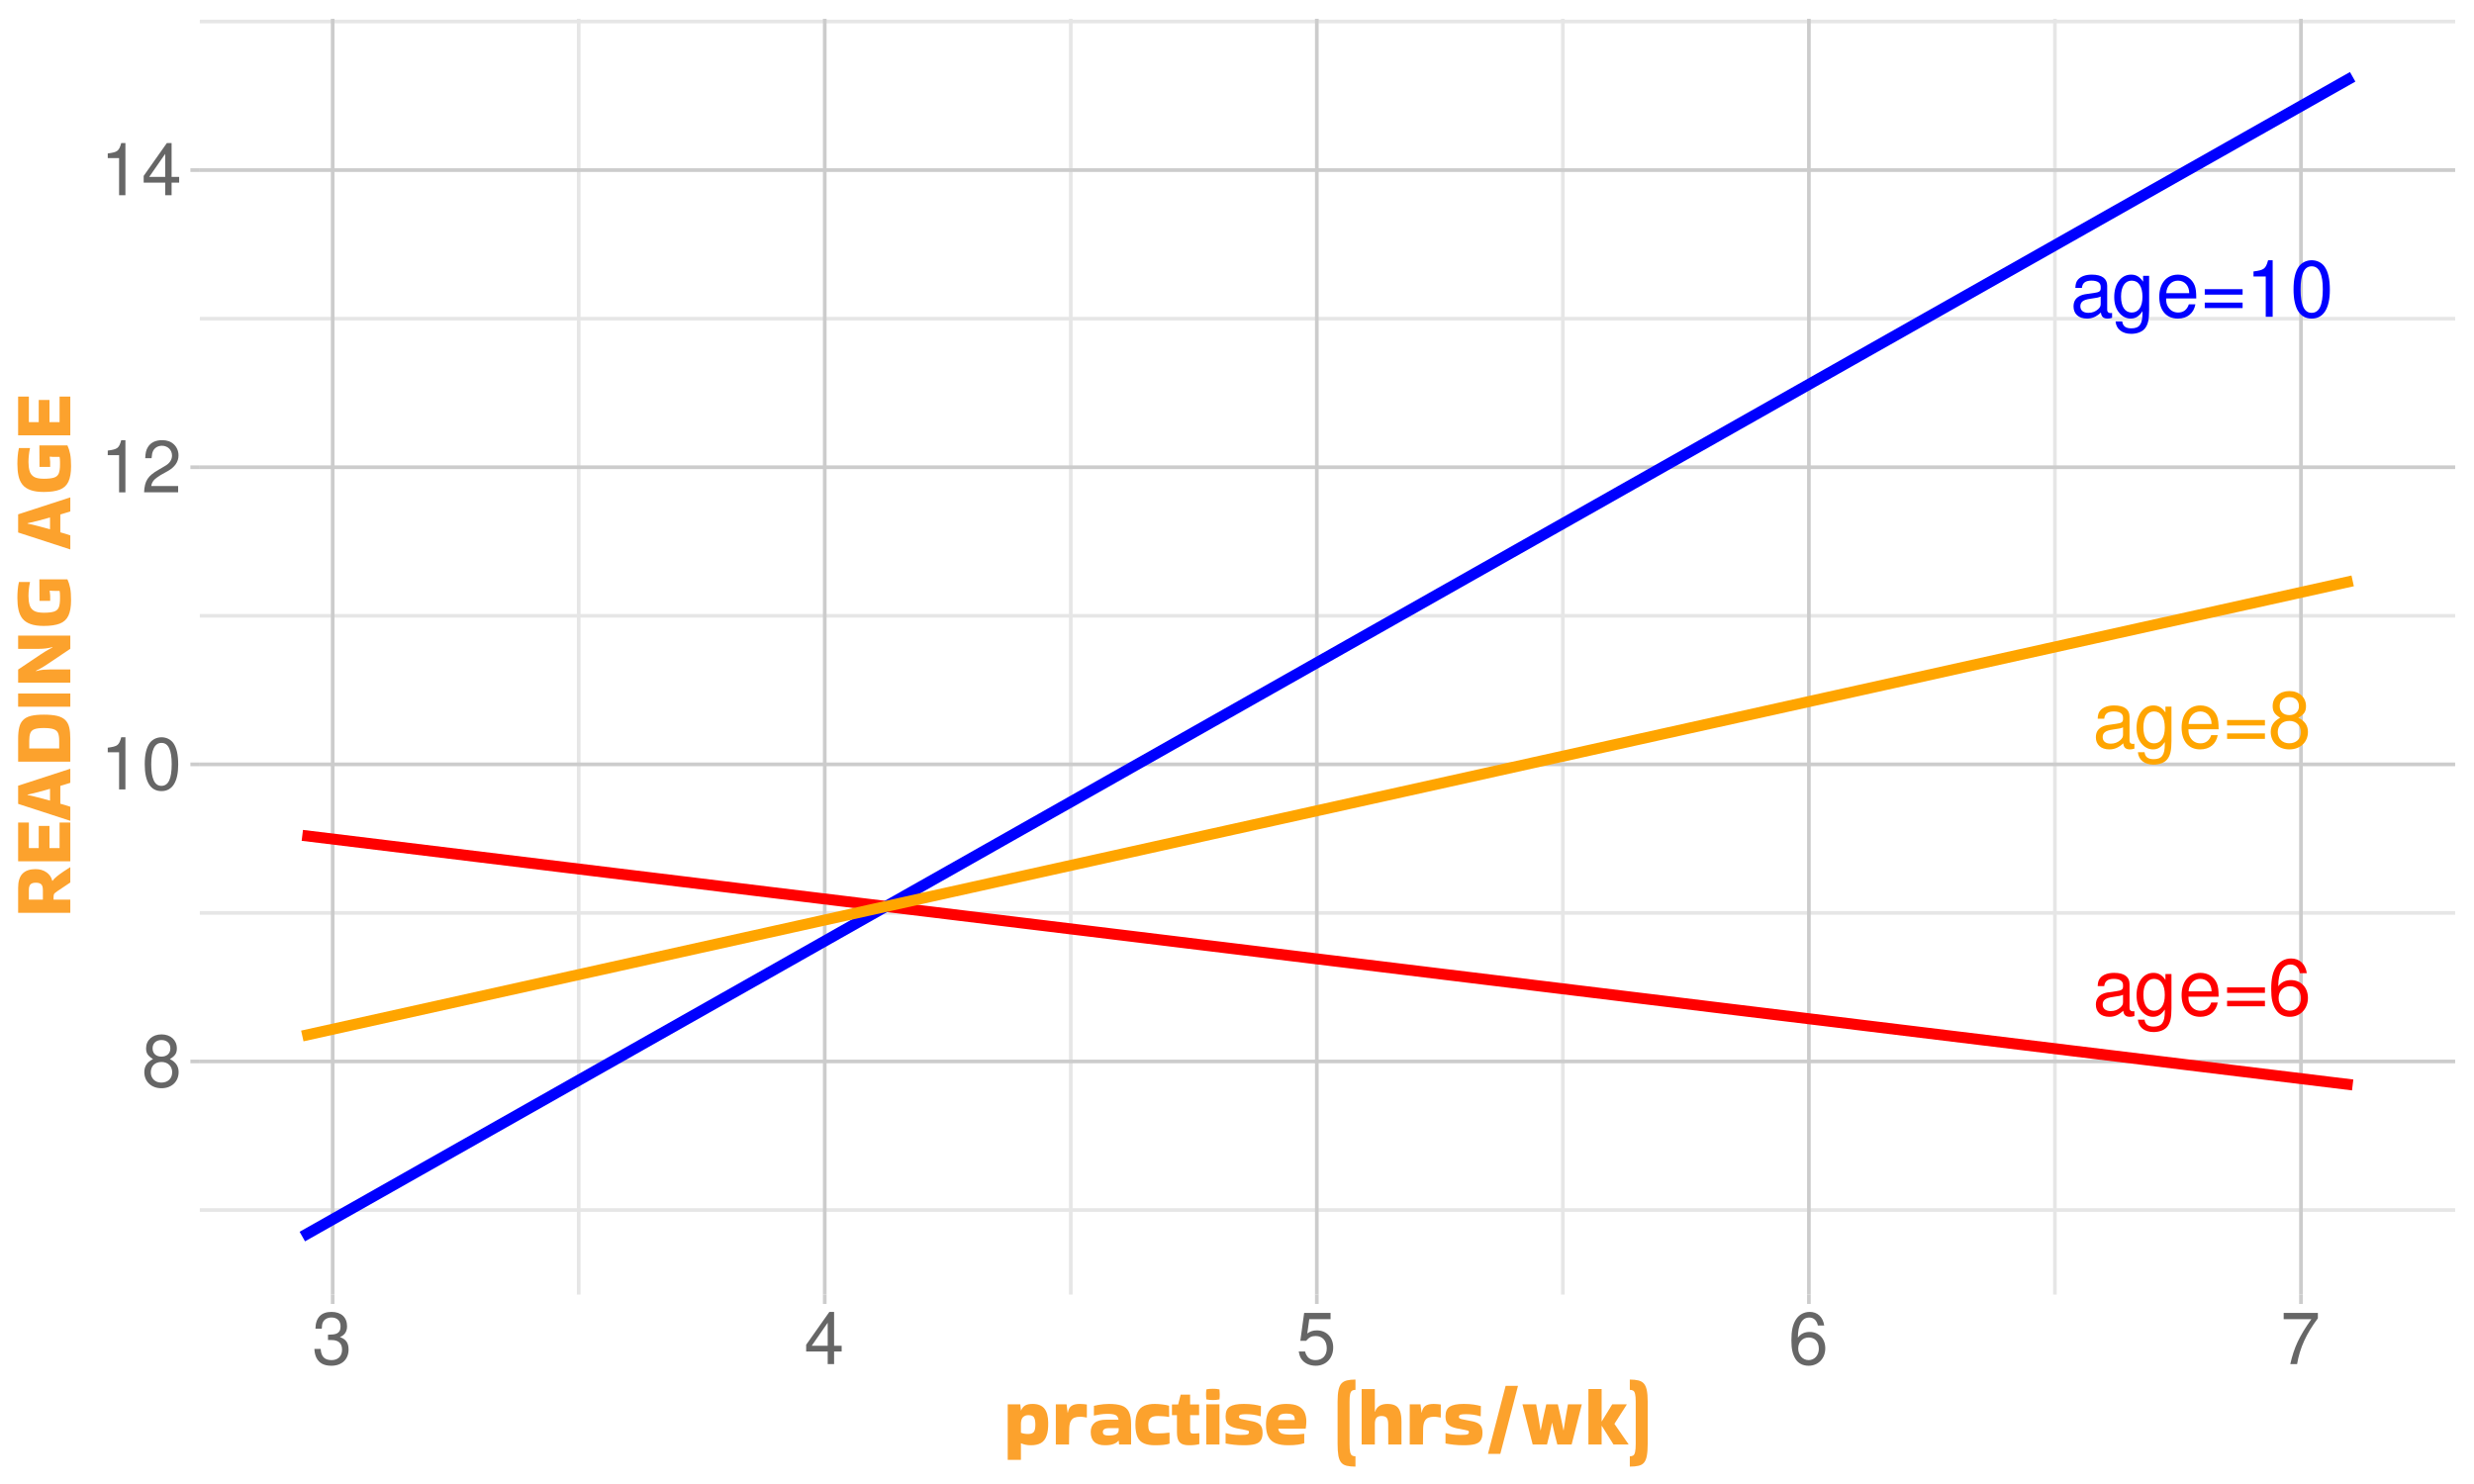 <?xml version="1.0" encoding="UTF-8"?>
<svg xmlns="http://www.w3.org/2000/svg" xmlns:xlink="http://www.w3.org/1999/xlink" width="720pt" height="432pt" viewBox="0 0 720 432">
<defs>
<g>
<g id="glyph-0-0">
<path d="M 12.172 -1.109 C 11.969 -1.062 11.891 -1.062 11.766 -1.062 C 11.109 -1.062 10.75 -1.406 10.75 -2 L 10.75 -9.016 C 10.75 -11.125 9.203 -12.266 6.266 -12.266 C 4.5 -12.266 3.125 -11.766 2.297 -10.875 C 1.75 -10.266 1.531 -9.578 1.484 -8.406 L 3.391 -8.406 C 3.547 -9.859 4.422 -10.516 6.188 -10.516 C 7.922 -10.516 8.859 -9.875 8.859 -8.734 L 8.859 -8.234 C 8.828 -7.422 8.422 -7.125 6.875 -6.922 C 4.188 -6.578 3.781 -6.484 3.047 -6.188 C 1.656 -5.594 0.953 -4.547 0.953 -3 C 0.953 -0.844 2.453 0.531 4.875 0.531 C 6.375 0.531 7.578 0 8.922 -1.234 C 9.062 0 9.656 0.531 10.875 0.531 C 11.297 0.531 11.547 0.484 12.172 0.312 Z M 8.859 -3.75 C 8.859 -3.125 8.672 -2.734 8.109 -2.203 C 7.328 -1.5 6.391 -1.141 5.281 -1.141 C 3.797 -1.141 2.938 -1.844 2.938 -3.047 C 2.938 -4.297 3.75 -4.938 5.812 -5.234 C 7.828 -5.516 8.219 -5.594 8.859 -5.891 Z M 8.859 -3.75 "/>
</g>
<g id="glyph-0-1">
<path d="M 9.203 -11.922 L 9.203 -10.203 C 8.234 -11.641 7.188 -12.266 5.688 -12.266 C 2.797 -12.266 0.797 -9.578 0.797 -5.766 C 0.797 -3.75 1.281 -2.297 2.297 -1.094 C 3.188 -0.047 4.328 0.531 5.562 0.531 C 6.984 0.531 8.016 -0.109 9.016 -1.609 L 9.016 -1 C 9.016 2.188 8.125 3.375 5.766 3.375 C 4.141 3.375 3.297 2.734 3.125 1.359 L 1.188 1.359 C 1.359 3.578 3.125 4.969 5.719 4.969 C 7.469 4.969 8.922 4.391 9.703 3.438 C 10.609 2.328 10.953 0.844 10.953 -1.953 L 10.953 -11.922 Z M 5.875 -10.516 C 7.875 -10.516 9.016 -8.828 9.016 -5.812 C 9.016 -2.906 7.859 -1.234 5.875 -1.234 C 3.922 -1.234 2.781 -2.938 2.781 -5.875 C 2.781 -8.781 3.922 -10.516 5.875 -10.516 Z M 5.875 -10.516 "/>
</g>
<g id="glyph-0-2">
<path d="M 11.672 -5.328 C 11.672 -7.141 11.547 -8.234 11.203 -9.125 C 10.422 -11.094 8.609 -12.266 6.375 -12.266 C 3.047 -12.266 0.906 -9.75 0.906 -5.812 C 0.906 -1.859 2.953 0.531 6.328 0.531 C 9.062 0.531 10.953 -1.031 11.422 -3.625 L 9.516 -3.625 C 9 -2.047 7.922 -1.234 6.391 -1.234 C 5.188 -1.234 4.172 -1.781 3.531 -2.781 C 3.078 -3.453 2.906 -4.141 2.891 -5.328 Z M 2.938 -6.875 C 3.094 -9.078 4.438 -10.516 6.359 -10.516 C 8.281 -10.516 9.625 -9.016 9.625 -6.875 Z M 2.938 -6.875 "/>
</g>
<g id="glyph-0-3">
<path d="M 12.156 -8.031 L 1.141 -8.031 L 1.141 -6.438 L 12.156 -6.438 Z M 12.156 -4.125 L 1.141 -4.125 L 1.141 -2.531 L 12.156 -2.531 Z M 12.156 -4.125 "/>
</g>
<g id="glyph-0-4">
<path d="M 5.891 -11.719 L 5.891 0 L 7.906 0 L 7.906 -16.453 L 6.578 -16.453 C 5.875 -13.938 5.422 -13.594 2.328 -13.188 L 2.328 -11.719 Z M 5.891 -11.719 "/>
</g>
<g id="glyph-0-5">
<path d="M 6.266 -16.453 C 4.766 -16.453 3.391 -15.781 2.547 -14.656 C 1.5 -13.203 0.984 -11.016 0.984 -7.969 C 0.984 -2.406 2.797 0.531 6.266 0.531 C 9.672 0.531 11.547 -2.406 11.547 -7.828 C 11.547 -11.016 11.047 -13.156 9.969 -14.656 C 9.125 -15.797 7.781 -16.453 6.266 -16.453 Z M 6.266 -14.688 C 8.422 -14.688 9.5 -12.469 9.5 -8.016 C 9.5 -3.328 8.453 -1.141 6.219 -1.141 C 4.094 -1.141 3.031 -3.422 3.031 -7.938 C 3.031 -12.469 4.094 -14.688 6.266 -14.688 Z M 6.266 -14.688 "/>
</g>
<g id="glyph-0-6">
<path d="M 8.906 -8.672 C 10.594 -9.703 11.109 -10.516 11.109 -12.062 C 11.109 -14.656 9.125 -16.453 6.266 -16.453 C 3.422 -16.453 1.406 -14.656 1.406 -12.094 C 1.406 -10.516 1.938 -9.719 3.594 -8.672 C 1.75 -7.734 0.844 -6.391 0.844 -4.578 C 0.844 -1.578 3.047 0.531 6.266 0.531 C 9.453 0.531 11.672 -1.578 11.672 -4.578 C 11.672 -6.391 10.766 -7.734 8.906 -8.672 Z M 6.266 -14.688 C 7.969 -14.688 9.062 -13.656 9.062 -12.016 C 9.062 -10.469 7.938 -9.453 6.266 -9.453 C 4.547 -9.453 3.453 -10.469 3.453 -12.062 C 3.453 -13.656 4.547 -14.688 6.266 -14.688 Z M 6.266 -7.766 C 8.266 -7.766 9.625 -6.438 9.625 -4.531 C 9.625 -2.547 8.281 -1.25 6.219 -1.25 C 4.25 -1.25 2.891 -2.594 2.891 -4.5 C 2.891 -6.469 4.234 -7.766 6.266 -7.766 Z M 6.266 -7.766 "/>
</g>
<g id="glyph-0-7">
<path d="M 11.344 -12.172 C 10.953 -14.859 9.219 -16.453 6.766 -16.453 C 4.984 -16.453 3.391 -15.594 2.438 -14.109 C 1.406 -12.5 0.984 -10.5 0.984 -7.516 C 0.984 -4.734 1.359 -2.984 2.344 -1.531 C 3.203 -0.188 4.625 0.531 6.391 0.531 C 9.469 0.531 11.672 -1.781 11.672 -4.984 C 11.672 -8.016 9.625 -10.156 6.734 -10.156 C 5.141 -10.156 3.891 -9.562 3.031 -8.359 C 3.047 -12.438 4.328 -14.688 6.625 -14.688 C 8.031 -14.688 9.016 -13.766 9.328 -12.172 Z M 6.484 -8.375 C 8.422 -8.375 9.625 -7.016 9.625 -4.828 C 9.625 -2.75 8.266 -1.25 6.422 -1.25 C 4.547 -1.25 3.141 -2.828 3.141 -4.922 C 3.141 -6.969 4.5 -8.375 6.484 -8.375 Z M 6.484 -8.375 "/>
</g>
<g id="glyph-1-0">
<path d="M 8.219 -8 C 9.766 -8.953 10.25 -9.703 10.25 -11.125 C 10.25 -13.531 8.422 -15.188 5.781 -15.188 C 3.156 -15.188 1.297 -13.531 1.297 -11.156 C 1.297 -9.703 1.781 -8.969 3.312 -8 C 1.609 -7.141 0.781 -5.906 0.781 -4.219 C 0.781 -1.453 2.812 0.484 5.781 0.484 C 8.719 0.484 10.766 -1.453 10.766 -4.219 C 10.766 -5.906 9.938 -7.141 8.219 -8 Z M 5.781 -13.547 C 7.344 -13.547 8.359 -12.594 8.359 -11.094 C 8.359 -9.656 7.328 -8.719 5.781 -8.719 C 4.203 -8.719 3.188 -9.656 3.188 -11.125 C 3.188 -12.594 4.203 -13.547 5.781 -13.547 Z M 5.781 -7.156 C 7.625 -7.156 8.891 -5.938 8.891 -4.172 C 8.891 -2.359 7.641 -1.156 5.734 -1.156 C 3.922 -1.156 2.672 -2.391 2.672 -4.156 C 2.672 -5.969 3.906 -7.156 5.781 -7.156 Z M 5.781 -7.156 "/>
</g>
<g id="glyph-1-1">
<path d="M 5.438 -10.812 L 5.438 0 L 7.281 0 L 7.281 -15.188 L 6.062 -15.188 C 5.422 -12.859 5 -12.531 2.141 -12.156 L 2.141 -10.812 Z M 5.438 -10.812 "/>
</g>
<g id="glyph-1-2">
<path d="M 5.781 -15.188 C 4.391 -15.188 3.125 -14.547 2.359 -13.531 C 1.391 -12.188 0.906 -10.156 0.906 -7.344 C 0.906 -2.219 2.578 0.484 5.781 0.484 C 8.922 0.484 10.641 -2.219 10.641 -7.219 C 10.641 -10.156 10.188 -12.141 9.203 -13.531 C 8.422 -14.578 7.188 -15.188 5.781 -15.188 Z M 5.781 -13.547 C 7.766 -13.547 8.75 -11.516 8.75 -7.391 C 8.75 -3.062 7.797 -1.047 5.734 -1.047 C 3.781 -1.047 2.797 -3.156 2.797 -7.328 C 2.797 -11.516 3.781 -13.547 5.781 -13.547 Z M 5.781 -13.547 "/>
</g>
<g id="glyph-1-3">
<path d="M 10.625 -1.828 L 2.797 -1.828 C 2.984 -3.094 3.656 -3.891 5.484 -5 L 7.578 -6.172 C 9.656 -7.328 10.734 -8.891 10.734 -10.75 C 10.734 -12.016 10.234 -13.188 9.344 -14 C 8.469 -14.812 7.375 -15.188 5.969 -15.188 C 4.078 -15.188 2.672 -14.516 1.844 -13.203 C 1.328 -12.406 1.094 -11.469 1.047 -9.938 L 2.891 -9.938 C 2.969 -10.969 3.094 -11.578 3.344 -12.078 C 3.828 -13 4.781 -13.562 5.906 -13.562 C 7.578 -13.562 8.844 -12.344 8.844 -10.703 C 8.844 -9.484 8.141 -8.438 6.828 -7.688 L 4.891 -6.547 C 1.781 -4.766 0.875 -3.344 0.719 -0.016 L 10.625 -0.016 Z M 10.625 -1.828 "/>
</g>
<g id="glyph-1-4">
<path d="M 6.859 -3.672 L 6.859 0 L 8.719 0 L 8.719 -3.672 L 10.922 -3.672 L 10.922 -5.328 L 8.719 -5.328 L 8.719 -15.188 L 7.344 -15.188 L 0.594 -5.625 L 0.594 -3.672 Z M 6.859 -5.328 L 2.203 -5.328 L 6.859 -12.031 Z M 6.859 -5.328 "/>
</g>
<g id="glyph-1-5">
<path d="M 4.641 -7 L 5.656 -7 C 7.672 -7 8.734 -6.047 8.734 -4.219 C 8.734 -2.312 7.578 -1.156 5.672 -1.156 C 3.641 -1.156 2.641 -2.188 2.516 -4.406 L 0.672 -4.406 C 0.75 -3.188 0.969 -2.391 1.328 -1.719 C 2.094 -0.25 3.547 0.484 5.594 0.484 C 8.656 0.484 10.625 -1.359 10.625 -4.234 C 10.625 -6.172 9.891 -7.219 8.109 -7.859 C 9.484 -8.422 10.188 -9.469 10.188 -11 C 10.188 -13.609 8.484 -15.188 5.656 -15.188 C 2.641 -15.188 1.047 -13.5 0.984 -10.297 L 2.828 -10.297 C 2.859 -11.219 2.938 -11.734 3.172 -12.203 C 3.594 -13.062 4.516 -13.562 5.672 -13.562 C 7.312 -13.562 8.297 -12.578 8.297 -10.938 C 8.297 -9.875 7.922 -9.219 7.094 -8.859 C 6.594 -8.656 5.922 -8.562 4.641 -8.547 Z M 4.641 -7 "/>
</g>
<g id="glyph-1-6">
<path d="M 10 -14.891 L 2.312 -14.891 L 1.203 -6.781 L 2.891 -6.781 C 3.766 -7.812 4.469 -8.172 5.656 -8.172 C 7.641 -8.172 8.891 -6.797 8.891 -4.594 C 8.891 -2.453 7.641 -1.156 5.625 -1.156 C 4.016 -1.156 3.031 -1.969 2.578 -3.656 L 0.734 -3.656 C 0.984 -2.438 1.203 -1.844 1.641 -1.297 C 2.484 -0.172 3.984 0.484 5.672 0.484 C 8.672 0.484 10.766 -1.703 10.766 -4.844 C 10.766 -7.797 8.812 -9.812 5.969 -9.812 C 4.906 -9.812 4.078 -9.531 3.219 -8.906 L 3.797 -13.062 L 10 -13.062 Z M 10 -14.891 "/>
</g>
<g id="glyph-1-7">
<path d="M 10.453 -11.234 C 10.094 -13.719 8.5 -15.188 6.234 -15.188 C 4.594 -15.188 3.125 -14.391 2.25 -13.016 C 1.297 -11.531 0.906 -9.688 0.906 -6.938 C 0.906 -4.375 1.266 -2.75 2.156 -1.406 C 2.969 -0.172 4.266 0.484 5.906 0.484 C 8.734 0.484 10.766 -1.641 10.766 -4.594 C 10.766 -7.391 8.891 -9.359 6.219 -9.359 C 4.75 -9.359 3.594 -8.812 2.797 -7.703 C 2.812 -11.469 3.984 -13.547 6.109 -13.547 C 7.406 -13.547 8.312 -12.703 8.609 -11.234 Z M 5.984 -7.734 C 7.766 -7.734 8.891 -6.469 8.891 -4.453 C 8.891 -2.547 7.625 -1.156 5.922 -1.156 C 4.203 -1.156 2.891 -2.609 2.891 -4.531 C 2.891 -6.422 4.156 -7.734 5.984 -7.734 Z M 5.984 -7.734 "/>
</g>
<g id="glyph-1-8">
<path d="M 10.922 -14.891 L 0.969 -14.891 L 0.969 -13.062 L 9.016 -13.062 C 5.453 -8 4.016 -4.891 2.891 0 L 4.875 0 C 5.688 -4.766 7.562 -8.859 10.922 -13.328 Z M 10.922 -14.891 "/>
</g>
<g id="glyph-2-0">
<path d="M 5.281 4.25 L 1.438 4.25 L 1.438 -11.906 L 5.094 -11.906 L 5.281 -10.25 L 5.281 -10.109 L 5.328 -10.109 C 5.598 -10.766 5.984 -11.25 6.484 -11.562 C 6.992 -11.875 7.727 -12.031 8.688 -12.031 C 10.238 -12.031 11.379 -11.578 12.109 -10.672 C 12.836 -9.766 13.207 -8.398 13.219 -6.578 C 13.25 -4.961 13.082 -3.672 12.719 -2.703 C 12.363 -1.734 11.812 -1.039 11.062 -0.625 C 10.312 -0.207 9.352 0 8.188 0 C 7.57 0 7.02 -0.055 6.531 -0.172 C 6.051 -0.285 5.648 -0.422 5.328 -0.578 L 5.281 -0.547 Z M 7.438 -8.766 C 6.801 -8.766 6.281 -8.566 5.875 -8.172 C 5.477 -7.773 5.281 -7.109 5.281 -6.172 L 5.281 -3.641 C 5.875 -3.398 6.57 -3.281 7.375 -3.281 C 8.125 -3.281 8.66 -3.461 8.984 -3.828 C 9.316 -4.191 9.484 -4.914 9.484 -6 C 9.484 -6.945 9.352 -7.645 9.094 -8.094 C 8.844 -8.539 8.289 -8.766 7.438 -8.766 Z M 7.438 -8.766 "/>
</g>
<g id="glyph-2-1">
<path d="M 5.281 -0.219 L 1.438 -0.219 L 1.438 -11.906 L 4.562 -11.906 L 4.875 -9.5 L 4.938 -9.5 C 5.082 -10.395 5.426 -11.039 5.969 -11.438 C 6.52 -11.832 7.332 -12.031 8.406 -12.031 C 8.832 -12.031 9.223 -12.008 9.578 -11.969 C 9.93 -11.926 10.227 -11.891 10.469 -11.859 L 10.469 -8.109 L 10.422 -8.062 C 10.16 -8.125 9.863 -8.176 9.531 -8.219 C 9.207 -8.27 8.836 -8.297 8.422 -8.297 C 7.828 -8.297 7.297 -8.203 6.828 -8.016 C 6.359 -7.828 5.988 -7.457 5.719 -6.906 C 5.457 -6.352 5.328 -5.531 5.328 -4.438 Z M 5.281 -0.219 "/>
</g>
<g id="glyph-2-2">
<path d="M 5.875 -12.031 C 7.414 -12.031 8.656 -11.867 9.594 -11.547 C 10.539 -11.223 11.234 -10.633 11.672 -9.781 C 12.117 -8.926 12.344 -7.691 12.344 -6.078 L 12.344 -0.219 L 8.859 -0.219 L 8.734 -1.312 L 8.656 -1.312 C 8.352 -0.914 7.879 -0.598 7.234 -0.359 C 6.598 -0.117 5.77 0 4.75 0 C 1.977 0 0.594 -1.297 0.594 -3.891 C 0.594 -4.992 0.957 -5.859 1.688 -6.484 C 2.414 -7.117 3.566 -7.438 5.141 -7.438 L 8.688 -7.438 C 8.57 -8.113 8.281 -8.566 7.812 -8.797 C 7.352 -9.023 6.566 -9.141 5.453 -9.141 C 4.742 -9.141 4.051 -9.086 3.375 -8.984 C 2.695 -8.879 2.098 -8.766 1.578 -8.641 L 1.516 -8.688 L 1.531 -11.469 C 1.852 -11.562 2.258 -11.648 2.75 -11.734 C 3.25 -11.828 3.773 -11.898 4.328 -11.953 C 4.879 -12.004 5.395 -12.031 5.875 -12.031 Z M 5.734 -2.828 C 6.723 -2.828 7.469 -2.953 7.969 -3.203 C 8.469 -3.453 8.723 -3.848 8.734 -4.391 L 8.734 -4.984 L 6.031 -4.984 C 5.32 -4.984 4.828 -4.883 4.547 -4.688 C 4.266 -4.488 4.125 -4.223 4.125 -3.891 C 4.125 -3.484 4.266 -3.203 4.547 -3.047 C 4.836 -2.898 5.234 -2.828 5.734 -2.828 Z M 5.734 -2.828 "/>
</g>
<g id="glyph-2-3">
<path d="M 10.531 -3.594 L 10.531 -0.484 C 10.133 -0.316 9.539 -0.191 8.75 -0.109 C 7.969 -0.035 7.141 0 6.266 0 C 5.004 0 3.953 -0.176 3.109 -0.531 C 2.266 -0.883 1.641 -1.488 1.234 -2.344 C 0.828 -3.207 0.613 -4.41 0.594 -5.953 C 0.594 -7.535 0.812 -8.766 1.25 -9.641 C 1.695 -10.523 2.344 -11.145 3.188 -11.5 C 4.039 -11.852 5.055 -12.031 6.234 -12.031 C 6.941 -12.031 7.688 -11.977 8.469 -11.875 C 9.25 -11.781 9.891 -11.656 10.391 -11.5 L 10.422 -8.281 L 10.344 -8.234 C 9.863 -8.328 9.348 -8.395 8.797 -8.438 C 8.254 -8.488 7.723 -8.516 7.203 -8.516 C 6.129 -8.516 5.383 -8.312 4.969 -7.906 C 4.551 -7.508 4.344 -6.844 4.344 -5.906 C 4.344 -5.188 4.43 -4.648 4.609 -4.297 C 4.785 -3.941 5.082 -3.707 5.5 -3.594 C 5.914 -3.488 6.484 -3.438 7.203 -3.438 C 7.766 -3.438 8.301 -3.457 8.812 -3.5 C 9.32 -3.551 9.863 -3.609 10.438 -3.672 Z M 10.531 -3.594 "/>
</g>
<g id="glyph-2-4">
<path d="M 1.688 -3.719 L 1.688 -8.766 L 0.234 -8.766 L 0.234 -11.875 L 2.047 -11.875 L 2.766 -14.734 L 5.516 -14.734 L 5.516 -11.875 L 8.141 -11.875 L 8.141 -8.766 L 5.516 -8.766 L 5.516 -4.562 C 5.516 -4.113 5.57 -3.805 5.688 -3.641 C 5.801 -3.473 6.055 -3.391 6.453 -3.391 C 6.711 -3.391 6.984 -3.398 7.266 -3.422 C 7.555 -3.441 7.848 -3.469 8.141 -3.5 L 8.203 -3.453 L 8.203 -0.344 C 7.441 -0.113 6.426 0 5.156 0 C 3.895 0 3 -0.285 2.469 -0.859 C 1.945 -1.441 1.688 -2.395 1.688 -3.719 Z M 1.688 -3.719 "/>
</g>
<g id="glyph-2-5">
<path d="M 5.062 -16.25 C 5.113 -15.676 5.141 -15.195 5.141 -14.812 C 5.141 -14.582 5.133 -14.352 5.125 -14.125 C 5.113 -13.895 5.094 -13.633 5.062 -13.344 C 4.727 -13.281 4.398 -13.234 4.078 -13.203 C 3.754 -13.172 3.438 -13.156 3.125 -13.156 C 2.812 -13.156 2.5 -13.172 2.188 -13.203 C 1.883 -13.234 1.57 -13.281 1.25 -13.344 C 1.219 -13.613 1.191 -13.863 1.172 -14.094 C 1.16 -14.332 1.156 -14.562 1.156 -14.781 C 1.156 -14.988 1.16 -15.211 1.172 -15.453 C 1.191 -15.691 1.219 -15.957 1.25 -16.25 C 1.57 -16.332 1.895 -16.383 2.219 -16.406 C 2.551 -16.426 2.875 -16.438 3.188 -16.438 C 3.488 -16.438 3.797 -16.426 4.109 -16.406 C 4.422 -16.383 4.738 -16.332 5.062 -16.25 Z M 5.062 -0.219 L 1.219 -0.219 L 1.219 -11.906 L 5.062 -11.906 Z M 5.062 -0.219 "/>
</g>
<g id="glyph-2-6">
<path d="M 0.906 -3.531 C 2.156 -3.176 3.539 -3 5.062 -3 C 5.801 -3 6.352 -3.02 6.719 -3.062 C 7.082 -3.113 7.328 -3.195 7.453 -3.312 C 7.586 -3.426 7.656 -3.578 7.656 -3.766 C 7.656 -4.035 7.555 -4.203 7.359 -4.266 C 7.16 -4.336 6.766 -4.426 6.172 -4.531 L 4.266 -4.891 C 3.055 -5.129 2.18 -5.508 1.641 -6.031 C 1.109 -6.551 0.844 -7.332 0.844 -8.375 C 0.844 -9.781 1.258 -10.738 2.094 -11.25 C 2.938 -11.77 4.281 -12.031 6.125 -12.031 C 7.227 -12.031 8.195 -11.969 9.031 -11.844 C 9.875 -11.719 10.578 -11.57 11.141 -11.406 L 11.094 -8.5 L 11.016 -8.422 C 9.723 -8.836 8.305 -9.047 6.766 -9.047 C 6.016 -9.047 5.488 -8.992 5.188 -8.891 C 4.895 -8.785 4.75 -8.582 4.75 -8.281 C 4.75 -8.125 4.789 -7.992 4.875 -7.891 C 4.969 -7.797 5.172 -7.703 5.484 -7.609 C 5.805 -7.523 6.316 -7.422 7.016 -7.297 L 8.766 -6.953 C 9.734 -6.742 10.445 -6.398 10.906 -5.922 C 11.375 -5.441 11.609 -4.68 11.609 -3.641 C 11.609 -2.734 11.441 -2.008 11.109 -1.469 C 10.773 -0.938 10.211 -0.555 9.422 -0.328 C 8.629 -0.109 7.535 0 6.141 0 C 5.086 0 4.113 -0.051 3.219 -0.156 C 2.332 -0.258 1.539 -0.383 0.844 -0.531 L 0.844 -3.484 Z M 0.906 -3.531 "/>
</g>
<g id="glyph-2-7">
<path d="M 11.734 -0.594 C 11.285 -0.438 10.664 -0.297 9.875 -0.172 C 9.082 -0.055 8.145 0 7.062 0 C 5.676 0 4.5 -0.176 3.531 -0.531 C 2.57 -0.895 1.844 -1.516 1.344 -2.391 C 0.844 -3.266 0.594 -4.477 0.594 -6.031 C 0.594 -8.133 1.078 -9.66 2.047 -10.609 C 3.016 -11.555 4.516 -12.031 6.547 -12.031 C 8.004 -12.031 9.148 -11.82 9.984 -11.406 C 10.828 -10.988 11.43 -10.398 11.797 -9.641 C 12.16 -8.879 12.344 -7.977 12.344 -6.938 C 12.344 -6.633 12.328 -6.305 12.297 -5.953 C 12.273 -5.598 12.234 -5.254 12.172 -4.922 L 12.078 -4.828 L 4.172 -4.828 C 4.285 -4.117 4.617 -3.648 5.172 -3.422 C 5.723 -3.203 6.625 -3.094 7.875 -3.094 C 8.707 -3.094 9.398 -3.113 9.953 -3.156 C 10.504 -3.195 11.066 -3.258 11.641 -3.344 L 11.734 -3.266 Z M 9 -7.344 C 9 -7.727 8.938 -8.062 8.812 -8.344 C 8.695 -8.625 8.461 -8.836 8.109 -8.984 C 7.754 -9.141 7.234 -9.219 6.547 -9.219 C 5.547 -9.219 4.891 -9.047 4.578 -8.703 C 4.266 -8.359 4.109 -7.906 4.109 -7.344 Z M 9 -7.344 "/>
</g>
<g id="glyph-2-8">
</g>
<g id="glyph-2-9">
<path d="M 6.641 -16.125 C 6.242 -16.125 5.914 -16.047 5.656 -15.891 C 5.406 -15.742 5.219 -15.426 5.094 -14.938 C 4.977 -14.445 4.922 -13.691 4.922 -12.672 L 4.922 -0.438 C 4.922 0.656 4.977 1.461 5.094 1.984 C 5.219 2.504 5.406 2.836 5.656 2.984 C 5.914 3.141 6.242 3.219 6.641 3.219 L 6.641 6.219 C 5.617 6.219 4.77 6.133 4.094 5.969 C 3.414 5.812 2.883 5.504 2.5 5.047 C 2.113 4.598 1.836 3.93 1.672 3.047 C 1.516 2.172 1.438 1.008 1.438 -0.438 L 1.438 -12.672 C 1.438 -14.066 1.523 -15.191 1.703 -16.047 C 1.879 -16.898 2.164 -17.547 2.562 -17.984 C 2.969 -18.422 3.504 -18.719 4.172 -18.875 C 4.848 -19.039 5.672 -19.125 6.641 -19.125 Z M 6.641 -16.125 "/>
</g>
<g id="glyph-2-10">
<path d="M 5.281 -0.219 L 1.438 -0.219 L 1.438 -16.344 L 5.281 -16.344 L 5.281 -9.766 L 5.359 -9.766 C 5.578 -10.484 5.984 -11.039 6.578 -11.438 C 7.18 -11.832 7.973 -12.031 8.953 -12.031 C 9.879 -12.031 10.641 -11.875 11.234 -11.562 C 11.836 -11.258 12.285 -10.727 12.578 -9.969 C 12.879 -9.207 13.031 -8.141 13.031 -6.766 L 13.031 -0.219 L 9.188 -0.219 L 9.172 -6.031 C 9.172 -6.926 9.035 -7.562 8.766 -7.938 C 8.492 -8.32 7.977 -8.516 7.219 -8.516 C 6.551 -8.516 6.062 -8.336 5.75 -7.984 C 5.445 -7.641 5.289 -7.051 5.281 -6.219 Z M 5.281 -0.219 "/>
</g>
<g id="glyph-2-11">
<path d="M 6.344 -17.281 L 9.938 -17.281 L 4.797 2.5 L 1.203 2.5 Z M 6.344 -17.281 "/>
</g>
<g id="glyph-2-12">
<path d="M 8.828 -6.531 C 8.609 -5.426 8.379 -4.344 8.141 -3.281 C 7.898 -2.227 7.645 -1.207 7.375 -0.219 L 3.219 -0.219 L 0.234 -11.906 L 4.219 -11.906 C 4.445 -10.707 4.672 -9.457 4.891 -8.156 C 5.117 -6.863 5.32 -5.594 5.5 -4.344 L 5.547 -4.344 C 5.785 -5.594 6.047 -6.863 6.328 -8.156 C 6.609 -9.457 6.891 -10.707 7.172 -11.906 L 10.531 -11.906 C 10.82 -10.707 11.109 -9.457 11.391 -8.156 C 11.672 -6.863 11.93 -5.594 12.172 -4.344 L 12.219 -4.344 C 12.395 -5.594 12.594 -6.863 12.812 -8.156 C 13.039 -9.457 13.266 -10.707 13.484 -11.906 L 17.516 -11.906 L 14.547 -0.219 L 10.391 -0.219 C 10.141 -1.207 9.879 -2.227 9.609 -3.281 C 9.348 -4.344 9.102 -5.426 8.875 -6.531 Z M 8.828 -6.531 "/>
</g>
<g id="glyph-2-13">
<path d="M 5.281 -0.219 L 1.438 -0.219 L 1.438 -16.375 L 5.281 -16.375 L 5.281 -6.953 L 5.328 -6.953 L 8.359 -11.906 L 12.578 -11.906 L 12.578 -11.812 L 9.031 -6.281 L 9.031 -6.188 L 13.156 -0.219 L 8.734 -0.219 L 5.359 -5.609 L 5.281 -5.641 Z M 5.281 -0.219 "/>
</g>
<g id="glyph-2-14">
<path d="M 0.484 -16.125 L 0.484 -19.125 C 1.473 -19.125 2.297 -19.039 2.953 -18.875 C 3.617 -18.719 4.148 -18.422 4.547 -17.984 C 4.953 -17.547 5.242 -16.898 5.422 -16.047 C 5.598 -15.191 5.688 -14.066 5.688 -12.672 L 5.688 -0.438 C 5.688 1.008 5.602 2.172 5.438 3.047 C 5.281 3.93 5.008 4.598 4.625 5.047 C 4.25 5.504 3.723 5.812 3.047 5.969 C 2.379 6.133 1.523 6.219 0.484 6.219 L 0.484 3.219 C 0.898 3.219 1.227 3.141 1.469 2.984 C 1.719 2.836 1.898 2.504 2.016 1.984 C 2.141 1.461 2.203 0.656 2.203 -0.438 L 2.203 -12.672 C 2.203 -13.691 2.141 -14.445 2.016 -14.938 C 1.898 -15.426 1.719 -15.742 1.469 -15.891 C 1.227 -16.047 0.898 -16.125 0.484 -16.125 Z M 0.484 -16.125 "/>
</g>
<g id="glyph-3-0">
<path d="M -0.219 -5.281 L -0.219 -1.438 L -15.406 -1.438 L -15.406 -8.688 C -15.406 -10.594 -14.977 -11.977 -14.125 -12.844 C -13.27 -13.719 -12.008 -14.156 -10.344 -14.156 C -9.094 -14.156 -8.023 -13.844 -7.141 -13.219 C -6.254 -12.594 -5.695 -11.77 -5.469 -10.75 L -5.406 -10.734 C -5.145 -11.129 -4.719 -11.566 -4.125 -12.047 C -3.531 -12.523 -2.883 -13 -2.188 -13.469 C -1.5 -13.945 -0.848 -14.367 -0.234 -14.734 L -0.219 -14.734 L -0.219 -10.266 L -4.062 -7.688 C -4.395 -7.457 -4.629 -7.273 -4.766 -7.141 C -4.91 -7.004 -5 -6.844 -5.031 -6.656 C -5.07 -6.477 -5.094 -6.188 -5.094 -5.781 L -5.094 -5.281 Z M -12.281 -8.062 L -12.281 -5.281 L -8.203 -5.281 L -8.203 -8.062 C -8.203 -8.863 -8.363 -9.422 -8.688 -9.734 C -9.008 -10.047 -9.531 -10.203 -10.25 -10.203 C -10.969 -10.203 -11.484 -10.047 -11.797 -9.734 C -12.117 -9.422 -12.281 -8.863 -12.281 -8.062 Z M -12.281 -8.062 "/>
</g>
<g id="glyph-3-1">
<path d="M -0.219 -1.438 L -15.406 -1.438 L -15.406 -12.719 L -12.281 -12.719 L -12.281 -5.281 L -9.406 -5.281 L -9.406 -11.734 L -6.281 -11.734 L -6.281 -5.281 L -3.344 -5.281 L -3.344 -12.719 L -0.219 -12.719 Z M -0.219 -1.438 "/>
</g>
<g id="glyph-3-2">
<path d="M -0.281 -15.359 L -0.219 -15.359 L -0.219 -11.281 C -0.602 -11.164 -1.039 -11.031 -1.531 -10.875 C -2.031 -10.727 -2.562 -10.566 -3.125 -10.391 L -3.125 -5.203 C -2 -4.891 -1.031 -4.594 -0.219 -4.312 L -0.219 -0.234 L -0.266 -0.234 L -15.406 -5.156 L -15.406 -10.438 Z M -12.672 -7.75 C -11.859 -7.594 -10.863 -7.359 -9.688 -7.047 C -8.52 -6.742 -7.332 -6.426 -6.125 -6.094 L -6.125 -9.531 C -7.332 -9.176 -8.52 -8.848 -9.688 -8.547 C -10.863 -8.242 -11.859 -8.008 -12.672 -7.844 Z M -12.672 -7.75 "/>
</g>
<g id="glyph-3-3">
<path d="M -0.219 -1.438 L -15.406 -1.438 L -15.406 -8.094 C -15.406 -9.414 -15.297 -10.523 -15.078 -11.422 C -14.867 -12.316 -14.488 -13.035 -13.938 -13.578 C -13.395 -14.129 -12.641 -14.523 -11.672 -14.766 C -10.703 -15.004 -9.457 -15.125 -7.938 -15.125 C -6.352 -15.125 -5.055 -15.004 -4.047 -14.766 C -3.047 -14.523 -2.266 -14.129 -1.703 -13.578 C -1.141 -13.035 -0.75 -12.316 -0.531 -11.422 C -0.32 -10.523 -0.219 -9.414 -0.219 -8.094 Z M -12.172 -7.531 L -12.172 -5.281 L -3.453 -5.281 L -3.453 -7.531 C -3.453 -8.457 -3.555 -9.188 -3.766 -9.719 C -3.973 -10.258 -4.395 -10.645 -5.031 -10.875 C -5.676 -11.113 -6.645 -11.234 -7.938 -11.234 C -9.176 -11.234 -10.094 -11.113 -10.688 -10.875 C -11.289 -10.645 -11.688 -10.258 -11.875 -9.719 C -12.07 -9.188 -12.172 -8.457 -12.172 -7.531 Z M -12.172 -7.531 "/>
</g>
<g id="glyph-3-4">
<path d="M -0.219 -5.281 L -0.219 -1.438 L -15.406 -1.438 L -15.406 -5.281 Z M -0.219 -5.281 "/>
</g>
<g id="glyph-3-5">
<path d="M -15.406 -11.281 L -15.406 -15.125 L -0.219 -15.125 L -0.219 -11.297 L -6.641 -6.984 C -7.16 -6.648 -7.594 -6.367 -7.938 -6.141 C -8.289 -5.922 -8.645 -5.711 -9 -5.516 C -9.352 -5.328 -9.77 -5.113 -10.25 -4.875 L -10.156 -4.797 C -9.383 -5.023 -8.664 -5.16 -8 -5.203 C -7.344 -5.254 -6.703 -5.281 -6.078 -5.281 L -0.219 -5.281 L -0.219 -1.438 L -15.406 -1.438 L -15.406 -5.25 L -8.969 -9.578 C -8.477 -9.91 -8.051 -10.188 -7.688 -10.406 C -7.332 -10.633 -6.977 -10.844 -6.625 -11.031 C -6.27 -11.227 -5.852 -11.445 -5.375 -11.688 L -5.469 -11.766 C -6.145 -11.598 -6.797 -11.473 -7.422 -11.391 C -8.055 -11.316 -8.688 -11.281 -9.312 -11.281 Z M -15.406 -11.281 "/>
</g>
<g id="glyph-3-6">
<path d="M -4.703 -11.156 C -5.234 -11.156 -5.711 -11.18 -6.141 -11.234 L -6.219 -11.188 C -6.156 -10.738 -6.109 -10.25 -6.078 -9.719 C -6.055 -9.188 -6.055 -8.695 -6.078 -8.25 L -9.188 -8.25 L -9.219 -14.516 L -1.062 -14.516 C -0.719 -13.785 -0.453 -12.953 -0.266 -12.016 C -0.086 -11.078 0 -9.891 0 -8.453 C 0 -6.523 -0.258 -5.016 -0.781 -3.922 C -1.301 -2.836 -2.141 -2.07 -3.297 -1.625 C -4.461 -1.176 -6.008 -0.953 -7.938 -0.953 C -9.508 -0.953 -10.797 -1.133 -11.797 -1.5 C -12.805 -1.863 -13.586 -2.391 -14.141 -3.078 C -14.691 -3.773 -15.078 -4.629 -15.297 -5.641 C -15.516 -6.648 -15.625 -7.801 -15.625 -9.094 C -15.625 -9.863 -15.594 -10.633 -15.531 -11.406 C -15.469 -12.188 -15.348 -12.961 -15.172 -13.734 L -12 -13.734 L -11.953 -13.656 C -12.109 -12.977 -12.219 -12.305 -12.281 -11.641 C -12.352 -10.984 -12.391 -10.316 -12.391 -9.641 C -12.391 -8.672 -12.285 -7.82 -12.078 -7.094 C -11.879 -6.363 -11.469 -5.797 -10.844 -5.391 C -10.219 -4.992 -9.25 -4.797 -7.938 -4.797 C -6.645 -4.797 -5.656 -4.906 -4.969 -5.125 C -4.289 -5.344 -3.828 -5.75 -3.578 -6.344 C -3.336 -6.945 -3.219 -7.805 -3.219 -8.922 C -3.219 -9.066 -3.219 -9.289 -3.219 -9.594 C -3.227 -9.906 -3.238 -10.211 -3.25 -10.516 C -3.27 -10.816 -3.301 -11.031 -3.344 -11.156 Z M -4.703 -11.156 "/>
</g>
<g id="glyph-3-7">
</g>
</g>
<clipPath id="clip-0">
<path clip-rule="nonzero" d="M 58.152 5.48 L 714.523 5.48 L 714.523 376.852 L 58.152 376.852 Z M 58.152 5.48 "/>
</clipPath>
<clipPath id="clip-1">
<path clip-rule="nonzero" d="M 58.152 351 L 714.523 351 L 714.523 353 L 58.152 353 Z M 58.152 351 "/>
</clipPath>
<clipPath id="clip-2">
<path clip-rule="nonzero" d="M 58.152 265 L 714.523 265 L 714.523 267 L 58.152 267 Z M 58.152 265 "/>
</clipPath>
<clipPath id="clip-3">
<path clip-rule="nonzero" d="M 58.152 178 L 714.523 178 L 714.523 180 L 58.152 180 Z M 58.152 178 "/>
</clipPath>
<clipPath id="clip-4">
<path clip-rule="nonzero" d="M 58.152 92 L 714.523 92 L 714.523 94 L 58.152 94 Z M 58.152 92 "/>
</clipPath>
<clipPath id="clip-5">
<path clip-rule="nonzero" d="M 58.152 5.48 L 714.523 5.48 L 714.523 7 L 58.152 7 Z M 58.152 5.48 "/>
</clipPath>
<clipPath id="clip-6">
<path clip-rule="nonzero" d="M 167 5.48 L 169 5.48 L 169 376.852 L 167 376.852 Z M 167 5.48 "/>
</clipPath>
<clipPath id="clip-7">
<path clip-rule="nonzero" d="M 311 5.48 L 313 5.48 L 313 376.852 L 311 376.852 Z M 311 5.48 "/>
</clipPath>
<clipPath id="clip-8">
<path clip-rule="nonzero" d="M 454 5.48 L 456 5.48 L 456 376.852 L 454 376.852 Z M 454 5.48 "/>
</clipPath>
<clipPath id="clip-9">
<path clip-rule="nonzero" d="M 597 5.48 L 599 5.48 L 599 376.852 L 597 376.852 Z M 597 5.48 "/>
</clipPath>
<clipPath id="clip-10">
<path clip-rule="nonzero" d="M 58.152 308 L 714.523 308 L 714.523 310 L 58.152 310 Z M 58.152 308 "/>
</clipPath>
<clipPath id="clip-11">
<path clip-rule="nonzero" d="M 58.152 221 L 714.523 221 L 714.523 224 L 58.152 224 Z M 58.152 221 "/>
</clipPath>
<clipPath id="clip-12">
<path clip-rule="nonzero" d="M 58.152 135 L 714.523 135 L 714.523 137 L 58.152 137 Z M 58.152 135 "/>
</clipPath>
<clipPath id="clip-13">
<path clip-rule="nonzero" d="M 58.152 48 L 714.523 48 L 714.523 51 L 58.152 51 Z M 58.152 48 "/>
</clipPath>
<clipPath id="clip-14">
<path clip-rule="nonzero" d="M 96 5.48 L 98 5.48 L 98 376.852 L 96 376.852 Z M 96 5.48 "/>
</clipPath>
<clipPath id="clip-15">
<path clip-rule="nonzero" d="M 239 5.48 L 241 5.48 L 241 376.852 L 239 376.852 Z M 239 5.48 "/>
</clipPath>
<clipPath id="clip-16">
<path clip-rule="nonzero" d="M 382 5.48 L 384 5.48 L 384 376.852 L 382 376.852 Z M 382 5.48 "/>
</clipPath>
<clipPath id="clip-17">
<path clip-rule="nonzero" d="M 525 5.48 L 527 5.48 L 527 376.852 L 525 376.852 Z M 525 5.48 "/>
</clipPath>
<clipPath id="clip-18">
<path clip-rule="nonzero" d="M 669 5.48 L 671 5.48 L 671 376.852 L 669 376.852 Z M 669 5.48 "/>
</clipPath>
</defs>
<rect x="-72" y="-43.2" width="864" height="518.4" fill="rgb(100%, 100%, 100%)" fill-opacity="1"/>
<path fill="none" stroke-width="1.067" stroke-linecap="round" stroke-linejoin="round" stroke="rgb(100%, 100%, 100%)" stroke-opacity="1" stroke-miterlimit="10" d="M 0 432 L 720 432 L 720 0 L 0 0 Z M 0 432 "/>
<g clip-path="url(#clip-0)">
<path fill-rule="nonzero" fill="rgb(100%, 100%, 100%)" fill-opacity="1" stroke-width="1.067" stroke-linecap="round" stroke-linejoin="round" stroke="rgb(100%, 100%, 100%)" stroke-opacity="1" stroke-miterlimit="10" d="M 58.152 376.848 L 714.523 376.848 L 714.523 5.477 L 58.152 5.477 Z M 58.152 376.848 "/>
</g>
<g clip-path="url(#clip-1)">
<path fill="none" stroke-width="1.067" stroke-linecap="butt" stroke-linejoin="round" stroke="rgb(90.196%, 90.196%, 90.196%)" stroke-opacity="1" stroke-miterlimit="10" d="M 58.152 352.242 L 714.52 352.242 "/>
</g>
<g clip-path="url(#clip-2)">
<path fill="none" stroke-width="1.067" stroke-linecap="butt" stroke-linejoin="round" stroke="rgb(90.196%, 90.196%, 90.196%)" stroke-opacity="1" stroke-miterlimit="10" d="M 58.152 265.75 L 714.52 265.75 "/>
</g>
<g clip-path="url(#clip-3)">
<path fill="none" stroke-width="1.067" stroke-linecap="butt" stroke-linejoin="round" stroke="rgb(90.196%, 90.196%, 90.196%)" stroke-opacity="1" stroke-miterlimit="10" d="M 58.152 179.258 L 714.52 179.258 "/>
</g>
<g clip-path="url(#clip-4)">
<path fill="none" stroke-width="1.067" stroke-linecap="butt" stroke-linejoin="round" stroke="rgb(90.196%, 90.196%, 90.196%)" stroke-opacity="1" stroke-miterlimit="10" d="M 58.152 92.766 L 714.52 92.766 "/>
</g>
<g clip-path="url(#clip-5)">
<path fill="none" stroke-width="1.067" stroke-linecap="butt" stroke-linejoin="round" stroke="rgb(90.196%, 90.196%, 90.196%)" stroke-opacity="1" stroke-miterlimit="10" d="M 58.152 6.273 L 714.52 6.273 "/>
</g>
<g clip-path="url(#clip-6)">
<path fill="none" stroke-width="1.067" stroke-linecap="butt" stroke-linejoin="round" stroke="rgb(90.196%, 90.196%, 90.196%)" stroke-opacity="1" stroke-miterlimit="10" d="M 168.422 376.848 L 168.422 5.48 "/>
</g>
<g clip-path="url(#clip-7)">
<path fill="none" stroke-width="1.067" stroke-linecap="butt" stroke-linejoin="round" stroke="rgb(90.196%, 90.196%, 90.196%)" stroke-opacity="1" stroke-miterlimit="10" d="M 311.625 376.848 L 311.625 5.48 "/>
</g>
<g clip-path="url(#clip-8)">
<path fill="none" stroke-width="1.067" stroke-linecap="butt" stroke-linejoin="round" stroke="rgb(90.196%, 90.196%, 90.196%)" stroke-opacity="1" stroke-miterlimit="10" d="M 454.832 376.848 L 454.832 5.48 "/>
</g>
<g clip-path="url(#clip-9)">
<path fill="none" stroke-width="1.067" stroke-linecap="butt" stroke-linejoin="round" stroke="rgb(90.196%, 90.196%, 90.196%)" stroke-opacity="1" stroke-miterlimit="10" d="M 598.039 376.848 L 598.039 5.48 "/>
</g>
<g clip-path="url(#clip-10)">
<path fill="none" stroke-width="1.067" stroke-linecap="butt" stroke-linejoin="round" stroke="rgb(80%, 80%, 80%)" stroke-opacity="1" stroke-miterlimit="10" d="M 58.152 308.996 L 714.52 308.996 "/>
</g>
<g clip-path="url(#clip-11)">
<path fill="none" stroke-width="1.067" stroke-linecap="butt" stroke-linejoin="round" stroke="rgb(80%, 80%, 80%)" stroke-opacity="1" stroke-miterlimit="10" d="M 58.152 222.504 L 714.52 222.504 "/>
</g>
<g clip-path="url(#clip-12)">
<path fill="none" stroke-width="1.067" stroke-linecap="butt" stroke-linejoin="round" stroke="rgb(80%, 80%, 80%)" stroke-opacity="1" stroke-miterlimit="10" d="M 58.152 136.012 L 714.52 136.012 "/>
</g>
<g clip-path="url(#clip-13)">
<path fill="none" stroke-width="1.067" stroke-linecap="butt" stroke-linejoin="round" stroke="rgb(80%, 80%, 80%)" stroke-opacity="1" stroke-miterlimit="10" d="M 58.152 49.52 L 714.52 49.52 "/>
</g>
<g clip-path="url(#clip-14)">
<path fill="none" stroke-width="1.067" stroke-linecap="butt" stroke-linejoin="round" stroke="rgb(80%, 80%, 80%)" stroke-opacity="1" stroke-miterlimit="10" d="M 96.816 376.848 L 96.816 5.48 "/>
</g>
<g clip-path="url(#clip-15)">
<path fill="none" stroke-width="1.067" stroke-linecap="butt" stroke-linejoin="round" stroke="rgb(80%, 80%, 80%)" stroke-opacity="1" stroke-miterlimit="10" d="M 240.023 376.848 L 240.023 5.48 "/>
</g>
<g clip-path="url(#clip-16)">
<path fill="none" stroke-width="1.067" stroke-linecap="butt" stroke-linejoin="round" stroke="rgb(80%, 80%, 80%)" stroke-opacity="1" stroke-miterlimit="10" d="M 383.23 376.848 L 383.23 5.48 "/>
</g>
<g clip-path="url(#clip-17)">
<path fill="none" stroke-width="1.067" stroke-linecap="butt" stroke-linejoin="round" stroke="rgb(80%, 80%, 80%)" stroke-opacity="1" stroke-miterlimit="10" d="M 526.438 376.848 L 526.438 5.48 "/>
</g>
<g clip-path="url(#clip-18)">
<path fill="none" stroke-width="1.067" stroke-linecap="butt" stroke-linejoin="round" stroke="rgb(80%, 80%, 80%)" stroke-opacity="1" stroke-miterlimit="10" d="M 669.641 376.848 L 669.641 5.48 "/>
</g>
<path fill="none" stroke-width="3.201" stroke-linecap="butt" stroke-linejoin="round" stroke="rgb(100%, 0%, 0%)" stroke-opacity="1" stroke-miterlimit="10" d="M 87.984 243.18 L 165.801 252.656 L 184.441 254.926 L 189.367 255.523 L 223.48 259.68 L 232.66 260.797 L 238.785 261.543 L 259.77 264.098 L 268.512 265.16 L 268.691 265.184 L 270.57 265.41 L 289.281 267.688 L 290.504 267.84 L 301.609 269.191 L 304.066 269.488 L 305.422 269.656 L 314.094 270.711 L 324.336 271.957 L 326.625 272.234 L 327.676 272.363 L 329.578 272.594 L 349.801 275.059 L 352.547 275.391 L 356.848 275.914 L 359.066 276.184 L 364.992 276.906 L 383.941 279.215 L 388.008 279.711 L 392.395 280.242 L 395.352 280.605 L 401.379 281.336 L 402.82 281.512 L 421.504 283.789 L 446.449 286.824 L 448.754 287.105 L 452.699 287.586 L 475.254 290.332 L 476.629 290.5 L 484.41 291.445 L 498.93 293.215 L 505.816 294.055 L 527.754 296.723 L 532.27 297.273 L 534.047 297.488 L 540.863 298.32 L 544.191 298.727 L 601.938 305.758 L 636.539 309.969 L 653.602 312.047 L 684.688 315.832 "/>
<path fill="none" stroke-width="3.201" stroke-linecap="butt" stroke-linejoin="round" stroke="rgb(0%, 0%, 100%)" stroke-opacity="1" stroke-miterlimit="10" d="M 87.984 359.969 L 165.801 315.941 L 184.441 305.395 L 189.367 302.605 L 223.48 283.309 L 232.66 278.113 L 238.785 274.648 L 259.77 262.773 L 268.512 257.828 L 268.691 257.727 L 270.57 256.664 L 289.281 246.078 L 290.504 245.383 L 301.609 239.102 L 304.066 237.711 L 305.422 236.945 L 314.094 232.039 L 324.336 226.242 L 326.625 224.949 L 327.676 224.355 L 329.578 223.277 L 349.801 211.836 L 352.547 210.281 L 356.848 207.848 L 359.066 206.594 L 364.992 203.238 L 383.941 192.52 L 388.008 190.219 L 392.395 187.734 L 395.352 186.062 L 401.379 182.652 L 402.82 181.836 L 421.504 171.266 L 446.449 157.152 L 448.754 155.848 L 452.699 153.617 L 475.254 140.855 L 476.629 140.078 L 484.41 135.672 L 498.93 127.461 L 505.816 123.562 L 527.754 111.148 L 532.27 108.594 L 534.047 107.59 L 540.863 103.734 L 544.191 101.852 L 601.938 69.18 L 636.539 49.602 L 653.602 39.949 L 684.688 22.359 "/>
<path fill="none" stroke-width="3.201" stroke-linecap="butt" stroke-linejoin="round" stroke="rgb(100%, 64.706%, 0%)" stroke-opacity="1" stroke-miterlimit="10" d="M 87.984 301.574 L 165.801 284.297 L 184.441 280.16 L 189.367 279.066 L 223.48 271.492 L 232.66 269.453 L 238.785 268.094 L 259.77 263.438 L 268.512 261.496 L 268.691 261.453 L 270.57 261.035 L 289.281 256.883 L 290.504 256.609 L 301.609 254.145 L 304.066 253.602 L 305.422 253.301 L 314.094 251.375 L 324.336 249.102 L 326.625 248.594 L 327.676 248.359 L 329.578 247.938 L 349.801 243.445 L 352.547 242.836 L 356.848 241.883 L 359.066 241.391 L 364.992 240.074 L 383.941 235.867 L 388.008 234.965 L 392.395 233.988 L 395.352 233.332 L 401.379 231.996 L 402.82 231.676 L 421.504 227.527 L 446.449 221.988 L 448.754 221.477 L 452.699 220.602 L 475.254 215.594 L 476.629 215.289 L 484.41 213.559 L 498.93 210.336 L 505.816 208.809 L 527.754 203.938 L 532.27 202.934 L 534.047 202.539 L 540.863 201.027 L 544.191 200.289 L 601.938 187.469 L 636.539 179.785 L 653.602 175.996 L 684.688 169.094 "/>
<g fill="rgb(0%, 0%, 100%)" fill-opacity="1">
<use xlink:href="#glyph-0-0" x="602.5" y="92.211"/>
<use xlink:href="#glyph-0-1" x="614.5" y="92.211"/>
<use xlink:href="#glyph-0-2" x="627.5" y="92.211"/>
<use xlink:href="#glyph-0-3" x="640.5" y="92.211"/>
<use xlink:href="#glyph-0-4" x="653.5" y="92.211"/>
<use xlink:href="#glyph-0-5" x="666.5" y="92.211"/>
</g>
<g fill="rgb(100%, 64.706%, 0%)" fill-opacity="1">
<use xlink:href="#glyph-0-0" x="609" y="217.625"/>
<use xlink:href="#glyph-0-1" x="621" y="217.625"/>
<use xlink:href="#glyph-0-2" x="634" y="217.625"/>
<use xlink:href="#glyph-0-3" x="647" y="217.625"/>
<use xlink:href="#glyph-0-6" x="660" y="217.625"/>
</g>
<g fill="rgb(100%, 0%, 0%)" fill-opacity="1">
<use xlink:href="#glyph-0-0" x="609" y="295.469"/>
<use xlink:href="#glyph-0-1" x="621" y="295.469"/>
<use xlink:href="#glyph-0-2" x="634" y="295.469"/>
<use xlink:href="#glyph-0-3" x="647" y="295.469"/>
<use xlink:href="#glyph-0-7" x="660" y="295.469"/>
</g>
<g fill="rgb(40%, 40%, 40%)" fill-opacity="1">
<use xlink:href="#glyph-1-0" x="41.219" y="316.305"/>
</g>
<g fill="rgb(40%, 40%, 40%)" fill-opacity="1">
<use xlink:href="#glyph-1-1" x="29.219" y="229.812"/>
<use xlink:href="#glyph-1-2" x="41.219" y="229.812"/>
</g>
<g fill="rgb(40%, 40%, 40%)" fill-opacity="1">
<use xlink:href="#glyph-1-1" x="29.219" y="143.32"/>
<use xlink:href="#glyph-1-3" x="41.219" y="143.32"/>
</g>
<g fill="rgb(40%, 40%, 40%)" fill-opacity="1">
<use xlink:href="#glyph-1-1" x="29.219" y="56.828"/>
<use xlink:href="#glyph-1-4" x="41.219" y="56.828"/>
</g>
<path fill="none" stroke-width="1.067" stroke-linecap="butt" stroke-linejoin="round" stroke="rgb(80%, 80%, 80%)" stroke-opacity="1" stroke-miterlimit="10" d="M 55.41 308.996 L 58.152 308.996 "/>
<path fill="none" stroke-width="1.067" stroke-linecap="butt" stroke-linejoin="round" stroke="rgb(80%, 80%, 80%)" stroke-opacity="1" stroke-miterlimit="10" d="M 55.41 222.504 L 58.152 222.504 "/>
<path fill="none" stroke-width="1.067" stroke-linecap="butt" stroke-linejoin="round" stroke="rgb(80%, 80%, 80%)" stroke-opacity="1" stroke-miterlimit="10" d="M 55.41 136.012 L 58.152 136.012 "/>
<path fill="none" stroke-width="1.067" stroke-linecap="butt" stroke-linejoin="round" stroke="rgb(80%, 80%, 80%)" stroke-opacity="1" stroke-miterlimit="10" d="M 55.41 49.52 L 58.152 49.52 "/>
<path fill="none" stroke-width="1.067" stroke-linecap="butt" stroke-linejoin="round" stroke="rgb(80%, 80%, 80%)" stroke-opacity="1" stroke-miterlimit="10" d="M 96.816 379.59 L 96.816 376.848 "/>
<path fill="none" stroke-width="1.067" stroke-linecap="butt" stroke-linejoin="round" stroke="rgb(80%, 80%, 80%)" stroke-opacity="1" stroke-miterlimit="10" d="M 240.023 379.59 L 240.023 376.848 "/>
<path fill="none" stroke-width="1.067" stroke-linecap="butt" stroke-linejoin="round" stroke="rgb(80%, 80%, 80%)" stroke-opacity="1" stroke-miterlimit="10" d="M 383.23 379.59 L 383.23 376.848 "/>
<path fill="none" stroke-width="1.067" stroke-linecap="butt" stroke-linejoin="round" stroke="rgb(80%, 80%, 80%)" stroke-opacity="1" stroke-miterlimit="10" d="M 526.438 379.59 L 526.438 376.848 "/>
<path fill="none" stroke-width="1.067" stroke-linecap="butt" stroke-linejoin="round" stroke="rgb(80%, 80%, 80%)" stroke-opacity="1" stroke-miterlimit="10" d="M 669.641 379.59 L 669.641 376.848 "/>
<g fill="rgb(40%, 40%, 40%)" fill-opacity="1">
<use xlink:href="#glyph-1-5" x="90.816" y="397.09"/>
</g>
<g fill="rgb(40%, 40%, 40%)" fill-opacity="1">
<use xlink:href="#glyph-1-4" x="234.023" y="397.09"/>
</g>
<g fill="rgb(40%, 40%, 40%)" fill-opacity="1">
<use xlink:href="#glyph-1-6" x="377.23" y="397.09"/>
</g>
<g fill="rgb(40%, 40%, 40%)" fill-opacity="1">
<use xlink:href="#glyph-1-7" x="520.438" y="397.09"/>
</g>
<g fill="rgb(40%, 40%, 40%)" fill-opacity="1">
<use xlink:href="#glyph-1-8" x="663.641" y="397.09"/>
</g>
<g fill="rgb(98.824%, 63.529%, 17.647%)" fill-opacity="1">
<use xlink:href="#glyph-2-0" x="291.836" y="420.72"/>
<use xlink:href="#glyph-2-1" x="305.836" y="420.72"/>
<use xlink:href="#glyph-2-2" x="316.836" y="420.72"/>
<use xlink:href="#glyph-2-3" x="329.836" y="420.72"/>
<use xlink:href="#glyph-2-4" x="340.836" y="420.72"/>
<use xlink:href="#glyph-2-5" x="349.836" y="420.72"/>
<use xlink:href="#glyph-2-6" x="355.836" y="420.72"/>
<use xlink:href="#glyph-2-7" x="367.836" y="420.72"/>
<use xlink:href="#glyph-2-8" x="380.836" y="420.72"/>
<use xlink:href="#glyph-2-9" x="387.836" y="420.72"/>
<use xlink:href="#glyph-2-10" x="394.836" y="420.72"/>
<use xlink:href="#glyph-2-1" x="408.836" y="420.72"/>
<use xlink:href="#glyph-2-6" x="419.836" y="420.72"/>
<use xlink:href="#glyph-2-11" x="431.836" y="420.72"/>
<use xlink:href="#glyph-2-12" x="442.836" y="420.72"/>
<use xlink:href="#glyph-2-13" x="460.836" y="420.72"/>
<use xlink:href="#glyph-2-14" x="473.836" y="420.72"/>
</g>
<g fill="rgb(98.824%, 63.529%, 17.647%)" fill-opacity="1">
<use xlink:href="#glyph-3-0" x="20.681" y="267.164"/>
<use xlink:href="#glyph-3-1" x="20.681" y="252.164"/>
<use xlink:href="#glyph-3-2" x="20.681" y="239.164"/>
<use xlink:href="#glyph-3-3" x="20.681" y="223.164"/>
<use xlink:href="#glyph-3-4" x="20.681" y="207.164"/>
<use xlink:href="#glyph-3-5" x="20.681" y="200.164"/>
<use xlink:href="#glyph-3-6" x="20.681" y="183.164"/>
<use xlink:href="#glyph-3-7" x="20.681" y="167.164"/>
<use xlink:href="#glyph-3-2" x="20.681" y="160.164"/>
<use xlink:href="#glyph-3-6" x="20.681" y="144.164"/>
<use xlink:href="#glyph-3-1" x="20.681" y="128.164"/>
</g>
</svg>
